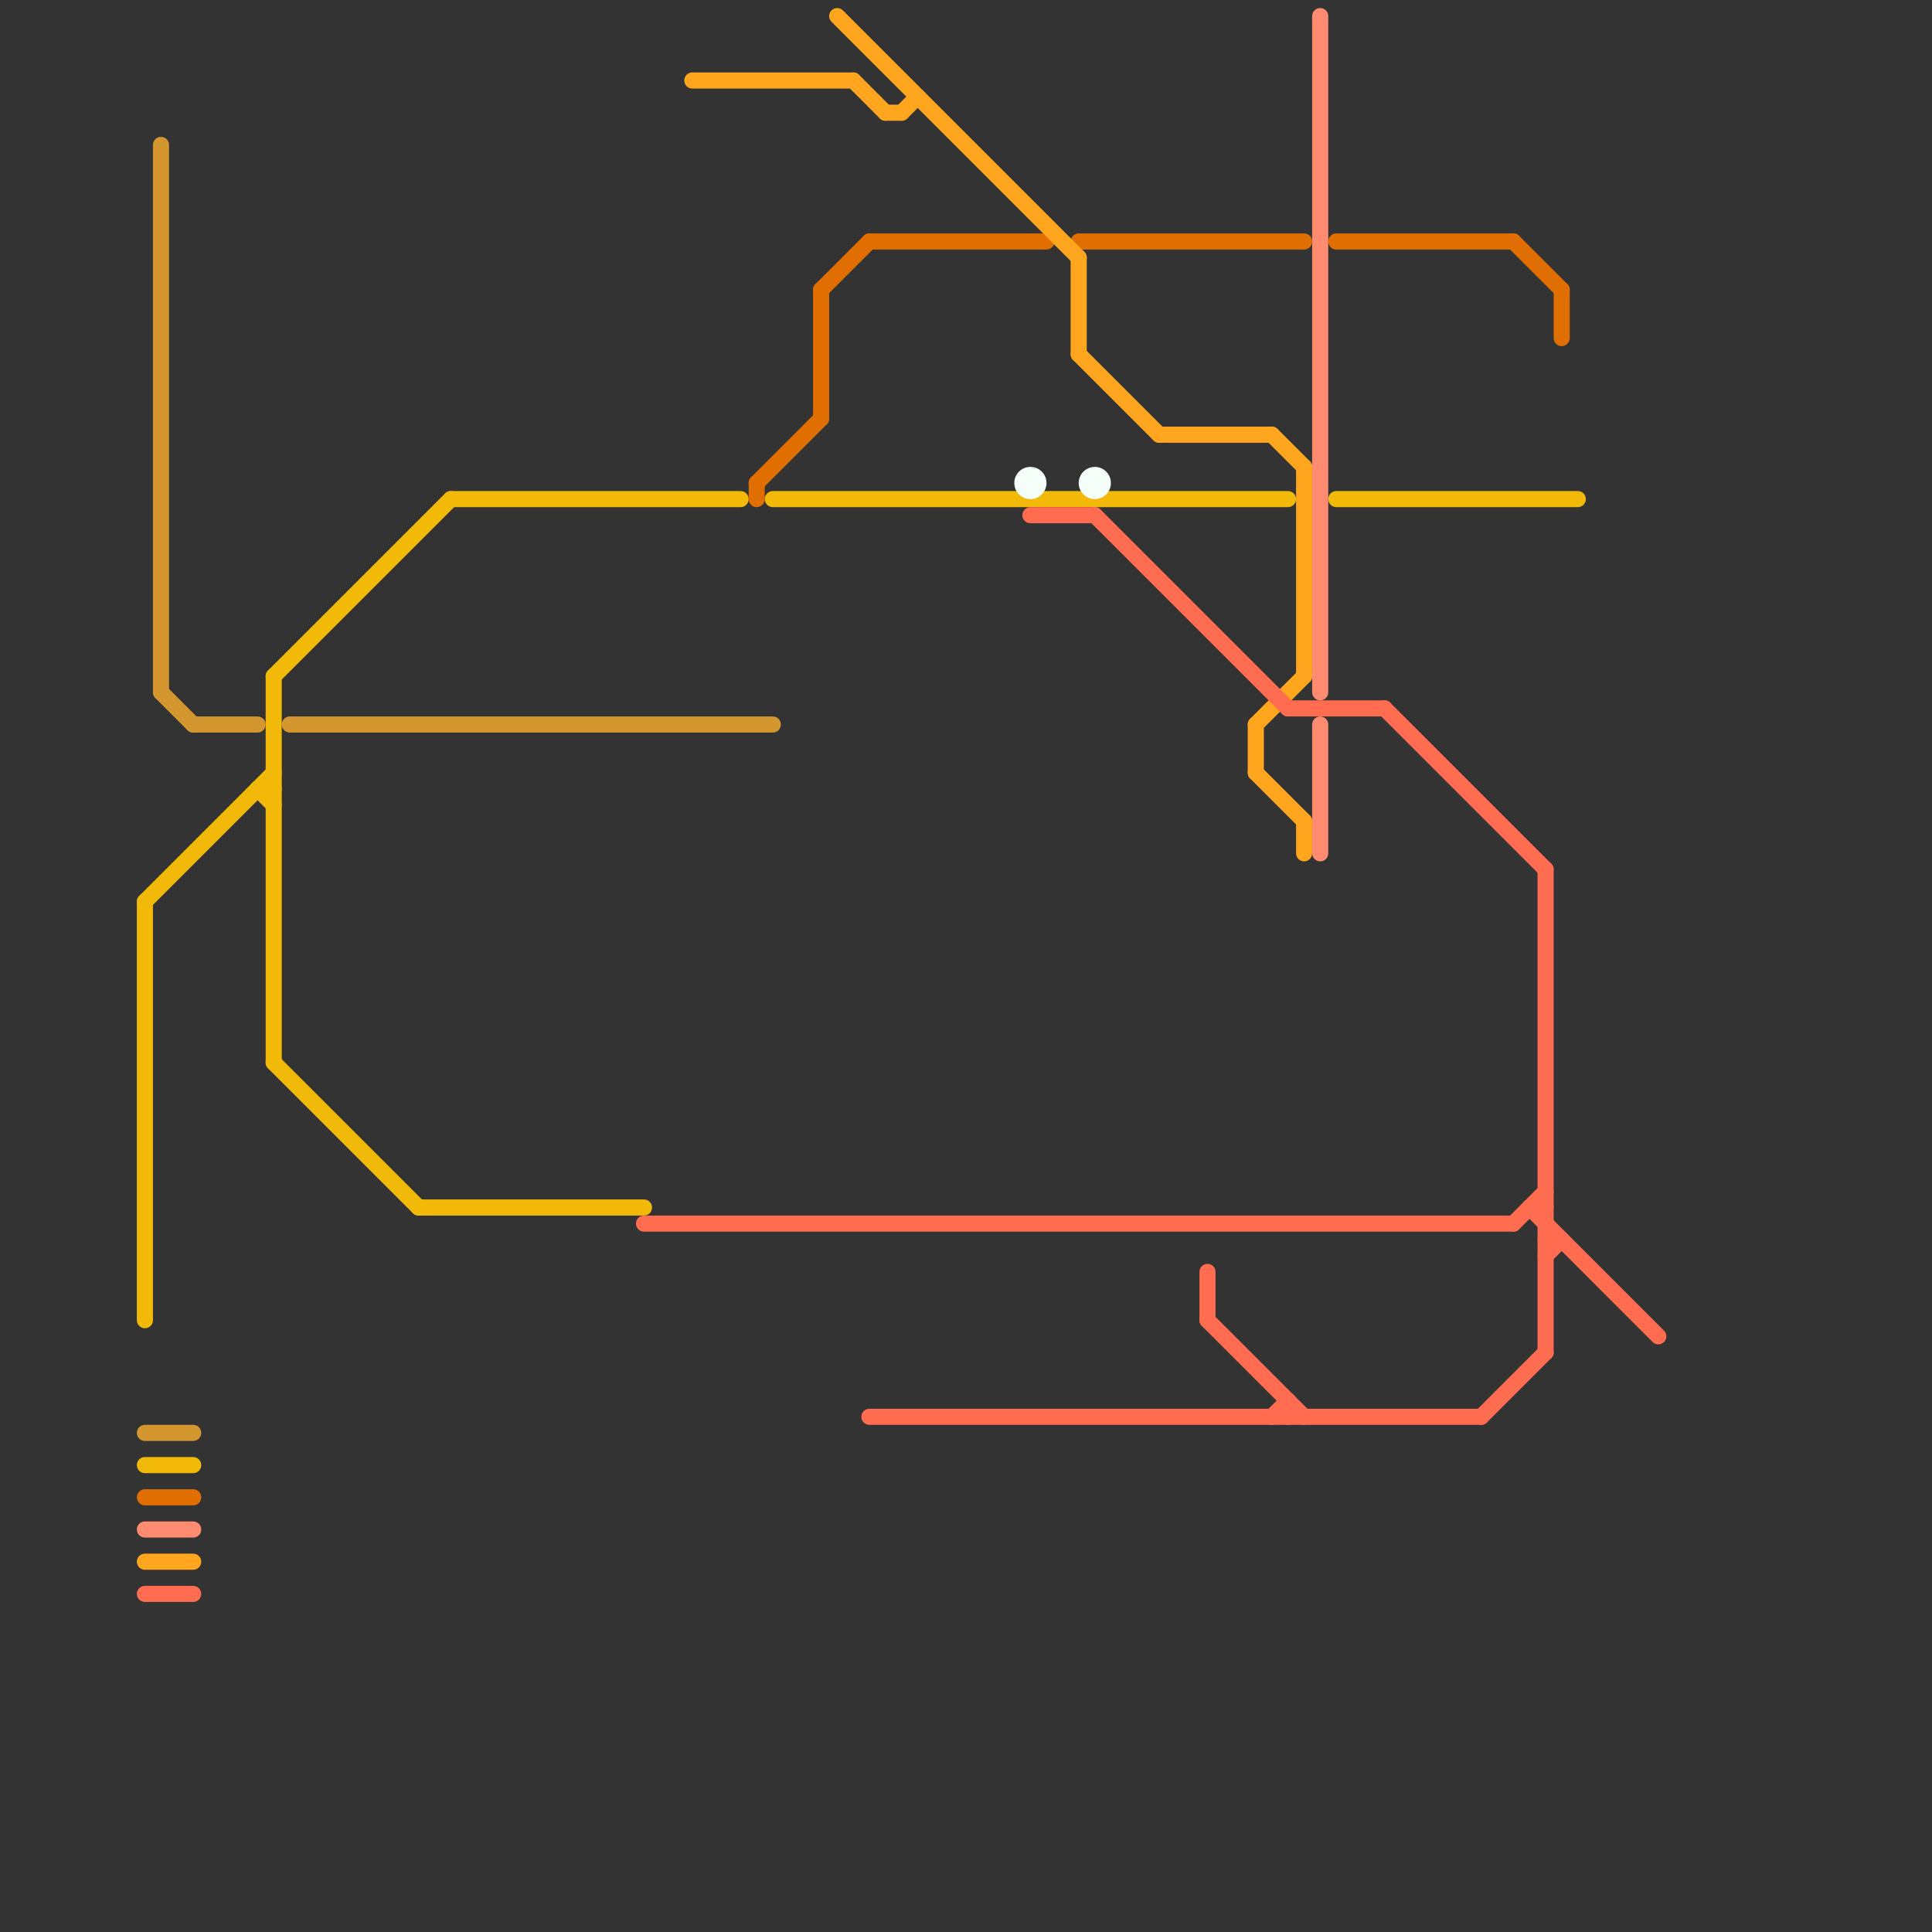 
<svg version="1.1" xmlns="http://www.w3.org/2000/svg" viewBox="0 0 120 120">
<rect x="0" y="0" width="120" height="120" fill="#333333" stroke="none"/>
<style>text { font: 1px Helvetica; font-weight: 600; white-space: pre; dominant-baseline: central; } line { stroke-width: 1; fill: none; stroke-linecap: round; stroke-linejoin: round; } .c0 { stroke: #d4962f } .c1 { stroke: #f3b909 } .c2 { stroke: #e06e01 } .c3 { stroke: #ff8c71 } .c4 { stroke: #ffa61e } .c5 { stroke: #ff6c50 } .c6 { stroke: #f4fff9 }</style><defs><g id="wm-xf"><circle r="1.2" fill="#000"/><circle r="0.9" fill="#fff"/><circle r="0.6" fill="#000"/><circle r="0.3" fill="#fff"/></g><g id="wm"><circle r="0.6" fill="#000"/><circle r="0.3" fill="#fff"/></g></defs><line class="c0" x1="10" y1="9" x2="10" y2="43"/><line class="c0" x1="10" y1="43" x2="12" y2="45"/><line class="c0" x1="18" y1="45" x2="48" y2="45"/><line class="c0" x1="9" y1="89" x2="12" y2="89"/><line class="c0" x1="12" y1="45" x2="16" y2="45"/><line class="c1" x1="17" y1="42" x2="17" y2="66"/><line class="c1" x1="48" y1="31" x2="80" y2="31"/><line class="c1" x1="16" y1="49" x2="17" y2="49"/><line class="c1" x1="9" y1="56" x2="17" y2="48"/><line class="c1" x1="17" y1="42" x2="28" y2="31"/><line class="c1" x1="83" y1="31" x2="98" y2="31"/><line class="c1" x1="9" y1="56" x2="9" y2="82"/><line class="c1" x1="26" y1="75" x2="40" y2="75"/><line class="c1" x1="28" y1="31" x2="46" y2="31"/><line class="c1" x1="17" y1="66" x2="26" y2="75"/><line class="c1" x1="16" y1="49" x2="17" y2="50"/><line class="c1" x1="9" y1="91" x2="12" y2="91"/><line class="c2" x1="83" y1="15" x2="94" y2="15"/><line class="c2" x1="51" y1="18" x2="51" y2="26"/><line class="c2" x1="51" y1="18" x2="54" y2="15"/><line class="c2" x1="97" y1="18" x2="97" y2="21"/><line class="c2" x1="9" y1="93" x2="12" y2="93"/><line class="c2" x1="67" y1="15" x2="81" y2="15"/><line class="c2" x1="94" y1="15" x2="97" y2="18"/><line class="c2" x1="47" y1="30" x2="51" y2="26"/><line class="c2" x1="54" y1="15" x2="65" y2="15"/><line class="c2" x1="47" y1="30" x2="47" y2="31"/><line class="c3" x1="82" y1="1" x2="82" y2="43"/><line class="c3" x1="82" y1="45" x2="82" y2="53"/><line class="c3" x1="9" y1="95" x2="12" y2="95"/><line class="c4" x1="78" y1="45" x2="81" y2="42"/><line class="c4" x1="43" y1="5" x2="53" y2="5"/><line class="c4" x1="67" y1="22" x2="72" y2="27"/><line class="c4" x1="67" y1="16" x2="67" y2="22"/><line class="c4" x1="55" y1="7" x2="56" y2="7"/><line class="c4" x1="52" y1="1" x2="67" y2="16"/><line class="c4" x1="78" y1="45" x2="78" y2="48"/><line class="c4" x1="9" y1="97" x2="12" y2="97"/><line class="c4" x1="53" y1="5" x2="55" y2="7"/><line class="c4" x1="79" y1="27" x2="81" y2="29"/><line class="c4" x1="81" y1="29" x2="81" y2="42"/><line class="c4" x1="56" y1="7" x2="57" y2="6"/><line class="c4" x1="72" y1="27" x2="79" y2="27"/><line class="c4" x1="78" y1="48" x2="81" y2="51"/><line class="c4" x1="81" y1="51" x2="81" y2="53"/><line class="c5" x1="54" y1="88" x2="92" y2="88"/><line class="c5" x1="64" y1="32" x2="68" y2="32"/><line class="c5" x1="80" y1="87" x2="80" y2="88"/><line class="c5" x1="96" y1="54" x2="96" y2="84"/><line class="c5" x1="79" y1="88" x2="80" y2="87"/><line class="c5" x1="40" y1="76" x2="94" y2="76"/><line class="c5" x1="80" y1="44" x2="86" y2="44"/><line class="c5" x1="96" y1="78" x2="97" y2="77"/><line class="c5" x1="95" y1="75" x2="103" y2="83"/><line class="c5" x1="75" y1="82" x2="81" y2="88"/><line class="c5" x1="96" y1="77" x2="97" y2="77"/><line class="c5" x1="86" y1="44" x2="96" y2="54"/><line class="c5" x1="75" y1="79" x2="75" y2="82"/><line class="c5" x1="94" y1="76" x2="96" y2="74"/><line class="c5" x1="68" y1="32" x2="80" y2="44"/><line class="c5" x1="95" y1="75" x2="96" y2="75"/><line class="c5" x1="92" y1="88" x2="96" y2="84"/><line class="c5" x1="9" y1="99" x2="12" y2="99"/><circle cx="68" cy="30" r="1" fill="#f4fff9" /><circle cx="64" cy="30" r="1" fill="#f4fff9" />
</svg>

